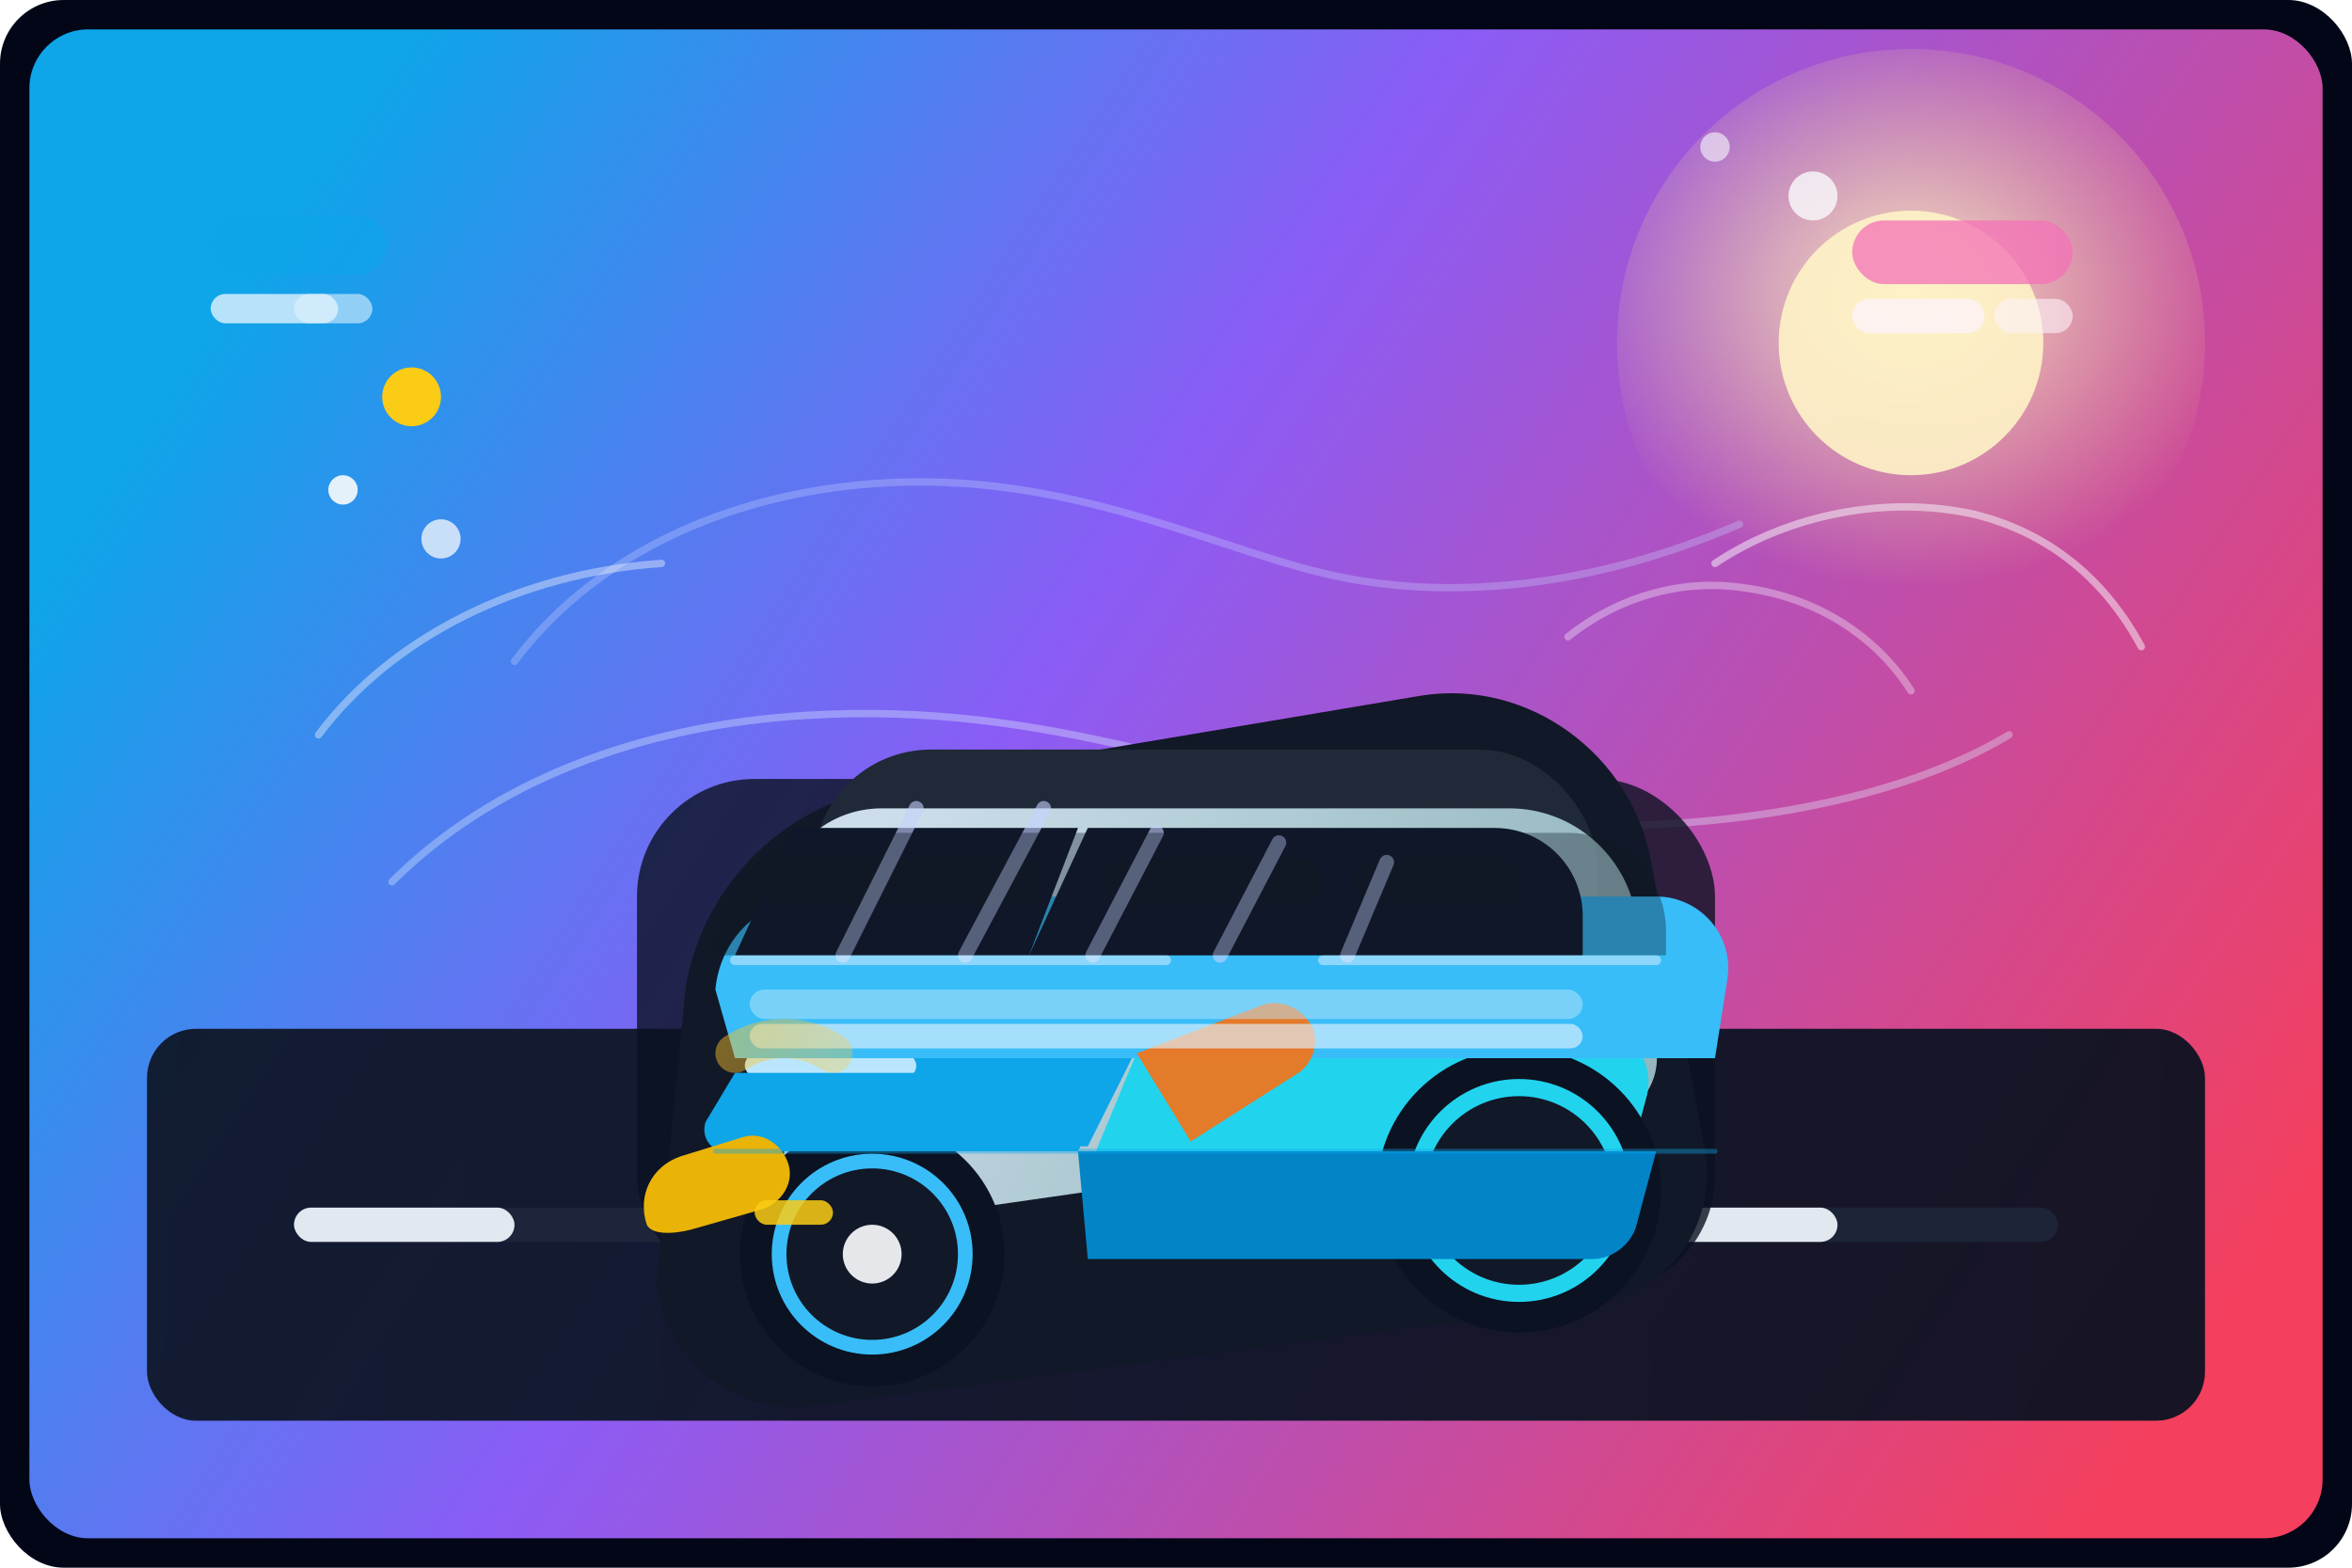 <svg width="960" height="640" viewBox="0 0 960 640" fill="none" xmlns="http://www.w3.org/2000/svg">
  <defs>
    <linearGradient id="bgGradient" x1="120" y1="80" x2="880" y2="580" gradientUnits="userSpaceOnUse">
      <stop stop-color="#0EA5E9"/>
      <stop offset="0.4" stop-color="#8B5CF6"/>
      <stop offset="1" stop-color="#F43F5E"/>
    </linearGradient>
    <linearGradient id="roadGradient" x1="0" y1="470" x2="960" y2="520" gradientUnits="userSpaceOnUse">
      <stop stop-color="#0F172A"/>
      <stop offset="1" stop-color="#0B1221"/>
    </linearGradient>
    <linearGradient id="glassGradient" x1="400" y1="250" x2="640" y2="360" gradientUnits="userSpaceOnUse">
      <stop stop-color="#E0F2FE" stop-opacity="0.9"/>
      <stop offset="1" stop-color="#CFFAFE" stop-opacity="0.7"/>
    </linearGradient>
    <linearGradient id="lightGradient" x1="300" y1="390" x2="480" y2="450" gradientUnits="userSpaceOnUse">
      <stop stop-color="#FBBF24" stop-opacity="0.8"/>
      <stop offset="1" stop-color="#FDE68A" stop-opacity="0"/>
    </linearGradient>
    <radialGradient id="glow" cx="0" cy="0" r="1" gradientUnits="userSpaceOnUse" gradientTransform="translate(780 120) rotate(90) scale(120 140)">
      <stop stop-color="#FEF3C7" stop-opacity="0.9"/>
      <stop offset="1" stop-color="#FDE68A" stop-opacity="0"/>
    </radialGradient>
    <filter id="shadow" x="230" y="280" width="500" height="270" filterUnits="userSpaceOnUse" color-interpolation-filters="sRGB">
      <feGaussianBlur in="SourceAlpha" stdDeviation="18"/>
      <feOffset dy="8" result="offsetblur"/>
      <feFlood flood-color="#020617" flood-opacity="0.35"/>
      <feComposite in2="offsetblur" operator="in"/>
      <feMerge>
        <feMergeNode/>
        <feMergeNode in="SourceGraphic"/>
      </feMerge>
    </filter>
  </defs>

  <rect width="960" height="640" rx="26" fill="#020617"/>
  <rect x="12" y="12" width="936" height="616" rx="24" fill="url(#bgGradient)" />

  <rect x="60" y="420" width="840" height="160" rx="20" fill="url(#roadGradient)" opacity="0.95"/>
  <rect x="120" y="493" width="720" height="14" rx="7" fill="#1E293B" opacity="0.8"/>
  <rect x="120" y="493" width="90" height="14" rx="7" fill="#E2E8F0"/>
  <rect x="300" y="493" width="90" height="14" rx="7" fill="#E2E8F0"/>
  <rect x="480" y="493" width="90" height="14" rx="7" fill="#E2E8F0"/>
  <rect x="660" y="493" width="90" height="14" rx="7" fill="#E2E8F0"/>

  <circle cx="780" cy="140" r="120" fill="url(#glow)"/>
  <circle cx="780" cy="140" r="54" fill="#FEF3C7" opacity="0.9"/>

  <path d="M160 360C200 320 260 296 330 292C430 286 500 320 580 332C660 344 760 336 820 300" stroke="#E0F2FE" stroke-width="3" stroke-linecap="round" opacity="0.35"/>
  <path d="M210 270C240 230 290 204 350 198C430 190 490 222 540 234C590 246 650 240 710 214" stroke="#C7D2FE" stroke-width="3" stroke-linecap="round" opacity="0.32"/>

  <g filter="url(#shadow)">
    <rect x="260" y="310" width="440" height="210" rx="48" fill="#0B1221" opacity="0.8"/>
  </g>

  <path d="M280 402C288 360 320 328 366 320L580 284C624 277 666 308 674 352L696 470C701 500 681 528 651 532L332 574C300 578 272 556 268 524L280 402Z" fill="#111827"/>
  <rect x="332" y="306" width="320" height="130" rx="48" fill="#1F2937"/>

  <path d="M360 330H616C642 330 664 349 668 375L676 428C678 441 670 454 656 456L350 500C334 502 320 490 320 474V366C320 346 338 330 360 330Z" fill="url(#glassGradient)"/>

  <path d="M312 420H468L444 468H296L312 420Z" fill="#0EA5E9"/>
  <path d="M468 420H652C666 420 676 434 672 448L664 478H444L468 420Z" fill="#22D3EE"/>
  <rect x="304" y="430" width="70" height="10" rx="5" fill="#BAE6FD"/>

  <circle cx="356" cy="512" r="54" fill="#0B1221"/>
  <circle cx="356" cy="512" r="38" fill="#111827" stroke="#38BDF8" stroke-width="6"/>
  <circle cx="356" cy="512" r="12" fill="#E5E7EB"/>

  <circle cx="620" cy="486" r="58" fill="#0B1221"/>
  <circle cx="620" cy="486" r="42" fill="#111827" stroke="#22D3EE" stroke-width="7"/>
  <circle cx="620" cy="486" r="14" fill="#E5E7EB"/>

  <path d="M292 404C294 382 312 366 334 366H676C694 366 708 382 705 400L700 432H300L292 404Z" fill="#38BDF8"/>
  <path d="M300 438H456L440 470H296C290 470 286 464 288 458L300 438Z" fill="#0EA5E9"/>
  <path d="M440 470H676L668 500C666 508 658 514 650 514H444L440 470Z" fill="#0284C7"/>

  <path d="M300 390L324 338H440L420 390H300Z" fill="#0F172A"/>
  <path d="M420 390L444 338H610C630 338 646 354 646 374V390H420Z" fill="#0F172A"/>

  <rect x="310" y="350" width="116" height="20" rx="10" fill="#111827"/>
  <rect x="450" y="350" width="90" height="20" rx="10" fill="#111827"/>
  <rect x="552" y="350" width="70" height="20" rx="10" fill="#111827"/>

  <path d="M264 500C260 488 266 476 278 472L304 464C312 462 320 468 322 476C324 484 318 492 310 494L282 502C274 504 266 504 264 500Z" fill="#EAB308"/>
  <rect x="308" y="490" width="32" height="10" rx="5" fill="#FACC15" opacity="0.85"/>

  <path d="M464 430L516 410C524 408 532 412 536 420C538 426 536 434 530 438L486 466L464 430Z" fill="#F97316" opacity="0.9"/>
  <path d="M344 390L374 330" stroke="#C7D2FE" stroke-width="6" stroke-linecap="round" opacity="0.6"/>
  <path d="M394 390L426 330" stroke="#C7D2FE" stroke-width="6" stroke-linecap="round" opacity="0.6"/>
  <path d="M446 390L472 340" stroke="#C7D2FE" stroke-width="6" stroke-linecap="round" opacity="0.6"/>
  <path d="M498 390L522 344" stroke="#C7D2FE" stroke-width="6" stroke-linecap="round" opacity="0.6"/>
  <path d="M550 390L566 352" stroke="#C7D2FE" stroke-width="6" stroke-linecap="round" opacity="0.6"/>

  <path d="M300 392H476" stroke="#E0F2FE" stroke-width="4" stroke-linecap="round" opacity="0.5"/>
  <path d="M540 392H676" stroke="#E0F2FE" stroke-width="4" stroke-linecap="round" opacity="0.5"/>

  <path d="M292 390C292 362 314 340 342 340H640C662 340 680 358 680 380V390H292Z" fill="#111827" opacity="0.35"/>

  <rect x="306" y="404" width="340" height="12" rx="6" fill="#BAE6FD" opacity="0.5"/>
  <rect x="306" y="418" width="340" height="10" rx="5" fill="#E0F2FE" opacity="0.65"/>

  <path d="M292 470H700" stroke="#0EA5E9" stroke-width="2" stroke-linecap="round" opacity="0.4"/>

  <circle cx="168" cy="162" r="12" fill="#FACC15"/>
  <circle cx="140" cy="200" r="6" fill="#F8FAFC" opacity="0.9"/>
  <circle cx="180" cy="220" r="8" fill="#F8FAFC" opacity="0.75"/>
  <circle cx="740" cy="80" r="10" fill="#F8FAFC" opacity="0.8"/>
  <circle cx="700" cy="60" r="6" fill="#F8FAFC" opacity="0.6"/>

  <path d="M700 230C730 210 770 202 806 210C838 218 860 238 874 264" stroke="#F8FAFC" stroke-width="3" stroke-linecap="round" opacity="0.5"/>
  <path d="M130 300C160 260 212 234 270 230" stroke="#F8FAFC" stroke-width="3" stroke-linecap="round" opacity="0.4"/>

  <path d="M640 260C660 244 686 236 712 240C742 244 766 260 780 282" stroke="#F8FAFC" stroke-width="3" stroke-linecap="round" opacity="0.35"/>

  <rect x="86" y="88" width="72" height="24" rx="12" fill="#0EA5E9" opacity="0.7"/>
  <rect x="86" y="120" width="52" height="12" rx="6" fill="#E0F2FE" opacity="0.8"/>
  <rect x="120" y="120" width="32" height="12" rx="6" fill="#E0F2FE" opacity="0.6"/>

  <rect x="756" y="90" width="90" height="26" rx="13" fill="#F472B6" opacity="0.75"/>
  <rect x="756" y="122" width="54" height="14" rx="7" fill="#FDF2F8" opacity="0.8"/>
  <rect x="814" y="122" width="32" height="14" rx="7" fill="#FDF2F8" opacity="0.6"/>

  <path d="M300 430C312 422 328 422 340 430" stroke="url(#lightGradient)" stroke-width="16" stroke-linecap="round" opacity="0.6"/>
</svg>
